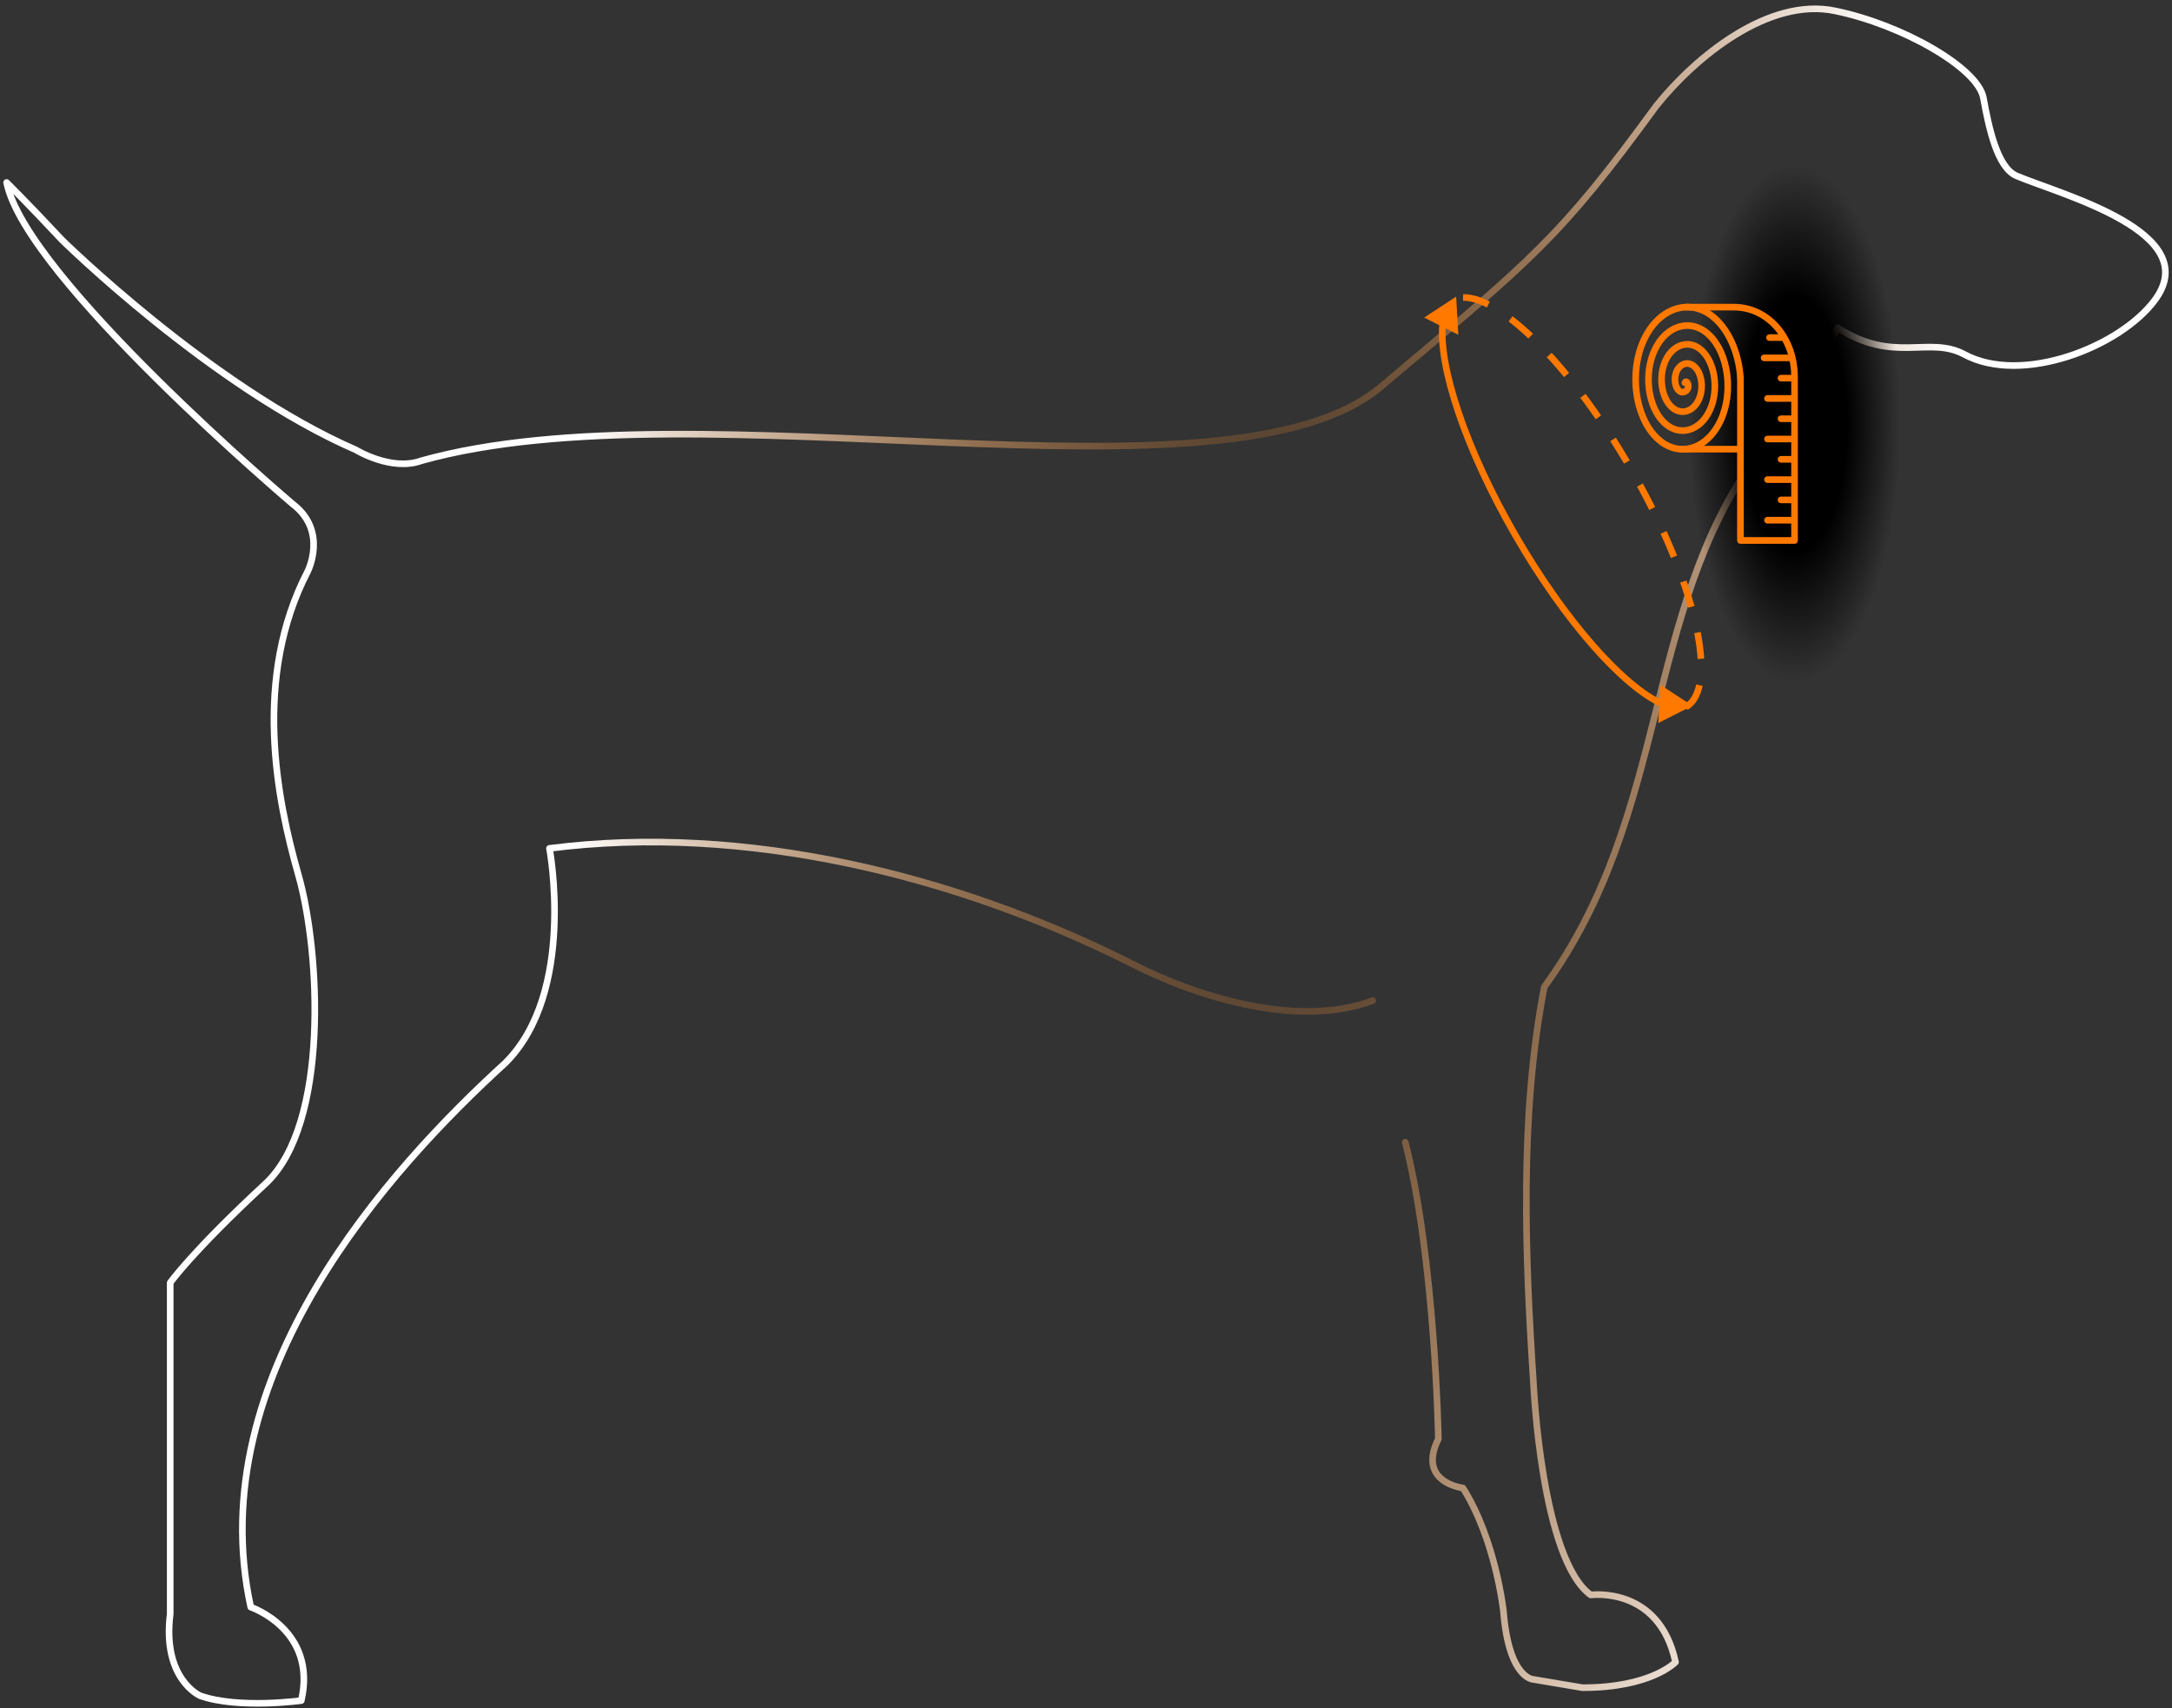 <svg width="328" height="258" viewBox="0 0 328 258" fill="none" xmlns="http://www.w3.org/2000/svg">
<rect x="0" y="0" width="328" height="258" fill="#333333" stroke="none"/>
<path d="M212.211 172.5C216.738 190.214 217.212 217.299 217.212 217.299C213.93 223.892 220.919 224.713 220.919 224.713C225.871 232.523 227.039 243.328 227.039 243.328C227.859 253.628 231.594 253.628 231.594 253.628L238.98 254.873C249.426 254.873 253.024 251.006 253.024 251.006C250.562 239.461 240.225 240.866 240.225 240.866C232.811 235.518 231.594 209.214 231.594 209.214C230.308 189.724 229.436 168.526 233.207 149.042C252.191 123 248.066 92.4 265.325 68.762C273.163 58.066 277.5 49.5 277.5 49.5C286 55 291.273 50.652 296.622 53.51C305.327 58.208 320.181 52.394 325.428 45.295C332.966 35.06 311.31 29.417 304.503 26.548C301.617 25.302 300.342 19.327 299.521 14.799C298.7 10.243 287.205 3.704 277.103 1.639C267.123 -0.447 256.081 8.528 250.101 16.016C235.5 36 231.594 39 208.504 58.434C185.413 77.867 105.899 57.72 63.622 69.583C59.094 71.224 53.746 67.942 53.746 67.942C31.929 58.462 9.36 36.234 9.36 36.234C3.955 30.462 1 27.561 1 27.561C3.886 41.965 44.238 76.148 44.238 76.148C49.586 80.251 46.447 86.329 46.447 86.329C38.144 102.382 41.776 120.603 45.059 132.12C48.37 143.665 49.768 169.798 40.081 178.77C28.96 189.07 25.703 193.715 25.703 193.715V243.724C24.458 253.6 30.231 256.09 30.231 256.09C36.004 258.128 45.5 256.818 45.5 256.818C47.962 246.122 37.867 242.703 37.867 242.703C30.231 207.83 58.921 176.371 76.338 160.503C87.062 149.807 82.98 128.121 82.98 128.121C112.444 124.332 144.172 132.156 170.416 145.278C180.503 150.532 196.035 155.371 207.287 151.107" stroke="url(#paint0_radial_1304_2702)" stroke-linecap="round" stroke-linejoin="round"/>
<path d="M254.581 106.771C259.746 103.789 256.001 87.633 246.216 70.686C236.432 53.739 224.313 42.417 219.148 45.399" stroke="#FF7900" stroke-dasharray="4 4"/>
<path d="M255.575 106.589L250.748 103.422L250.419 109.187L255.575 106.589ZM219.897 44.793L215.07 47.96L220.226 50.557L219.897 44.793ZM251.285 105.876C248.433 104.616 244.817 101.575 240.951 97.174C237.096 92.786 233.031 87.089 229.272 80.578L228.406 81.078C232.193 87.638 236.296 93.389 240.2 97.834C244.092 102.265 247.825 105.441 250.881 106.79L251.285 105.876ZM229.272 80.578C225.513 74.067 222.612 67.698 220.739 62.166C218.86 56.617 218.034 51.965 218.37 48.865L217.376 48.758C217.016 52.079 217.9 56.9 219.792 62.487C221.689 68.09 224.619 74.519 228.406 81.078L229.272 80.578Z" fill="#FF7900"/>
<ellipse cx="271" cy="64" rx="16" ry="39" fill="url(#paint1_radial_1304_2702)"/>
<path d="M254.443 57.804C254.624 57.361 254.942 57.922 254.943 58.231C254.962 58.372 254.946 58.516 254.897 58.65C254.848 58.783 254.767 58.903 254.661 58.998C254.556 59.093 254.428 59.161 254.29 59.196C254.153 59.231 254.008 59.232 253.87 59.198C253.088 58.921 252.774 57.611 253.02 56.59C253.377 55.117 254.593 54.55 255.55 55.109C256.808 55.843 257.281 58.045 256.752 59.777C256.096 61.931 254.257 62.728 252.815 61.765C251.087 60.608 250.455 57.508 251.263 55.088C252.207 52.259 254.667 51.234 256.582 52.598C258.776 54.163 259.565 58.156 258.48 61.252C257.256 64.749 254.179 66.001 251.8 64.238C249.144 62.272 248.198 57.397 249.557 53.631C251.058 49.472 254.745 47.997 257.587 50.152C260.699 52.513 261.799 58.267 260.169 62.694C258.395 67.508 254.102 69.207 250.804 66.661C247.238 63.908 245.982 57.283 247.883 52.201C249.927 46.734 254.823 44.813 258.574 47.748C260.961 49.614 262.562 53.164 262.828 57.051" stroke="#FF7900" stroke-linecap="round" stroke-linejoin="round"/>
<path d="M262.828 57.051L262.828 81.621L271 81.621L271 56.988C271 51.008 267.015 46.384 261.807 46.384L254.658 46.384M269.263 50.98L267.221 50.98M270.489 54.044L266.403 54.044M271 57.108L268.958 57.108M271 60.172L266.914 60.172M271 63.236L268.958 63.236M271 66.301L266.914 66.301M271 69.364L268.958 69.364M271 75.492L268.958 75.492M271 72.429L266.914 72.429M271 78.557L266.914 78.557M262.726 67.832L253.841 67.832" stroke="#FF7900" stroke-linecap="round" stroke-linejoin="round"/>
<defs>
<radialGradient id="paint0_radial_1304_2702" cx="0" cy="0" r="1" gradientUnits="userSpaceOnUse" gradientTransform="translate(191.863 107.212) scale(105.637 207.986)">
<stop stop-color="#FF7900" stop-opacity="0"/>
<stop offset="1" stop-color="white"/>
</radialGradient>
<radialGradient id="paint1_radial_1304_2702" cx="0" cy="0" r="1" gradientUnits="userSpaceOnUse" gradientTransform="translate(271 64) rotate(90) scale(39 16)">
<stop offset="0.493"/>
<stop offset="1" stop-opacity="0"/>
</radialGradient>
</defs>
</svg>
